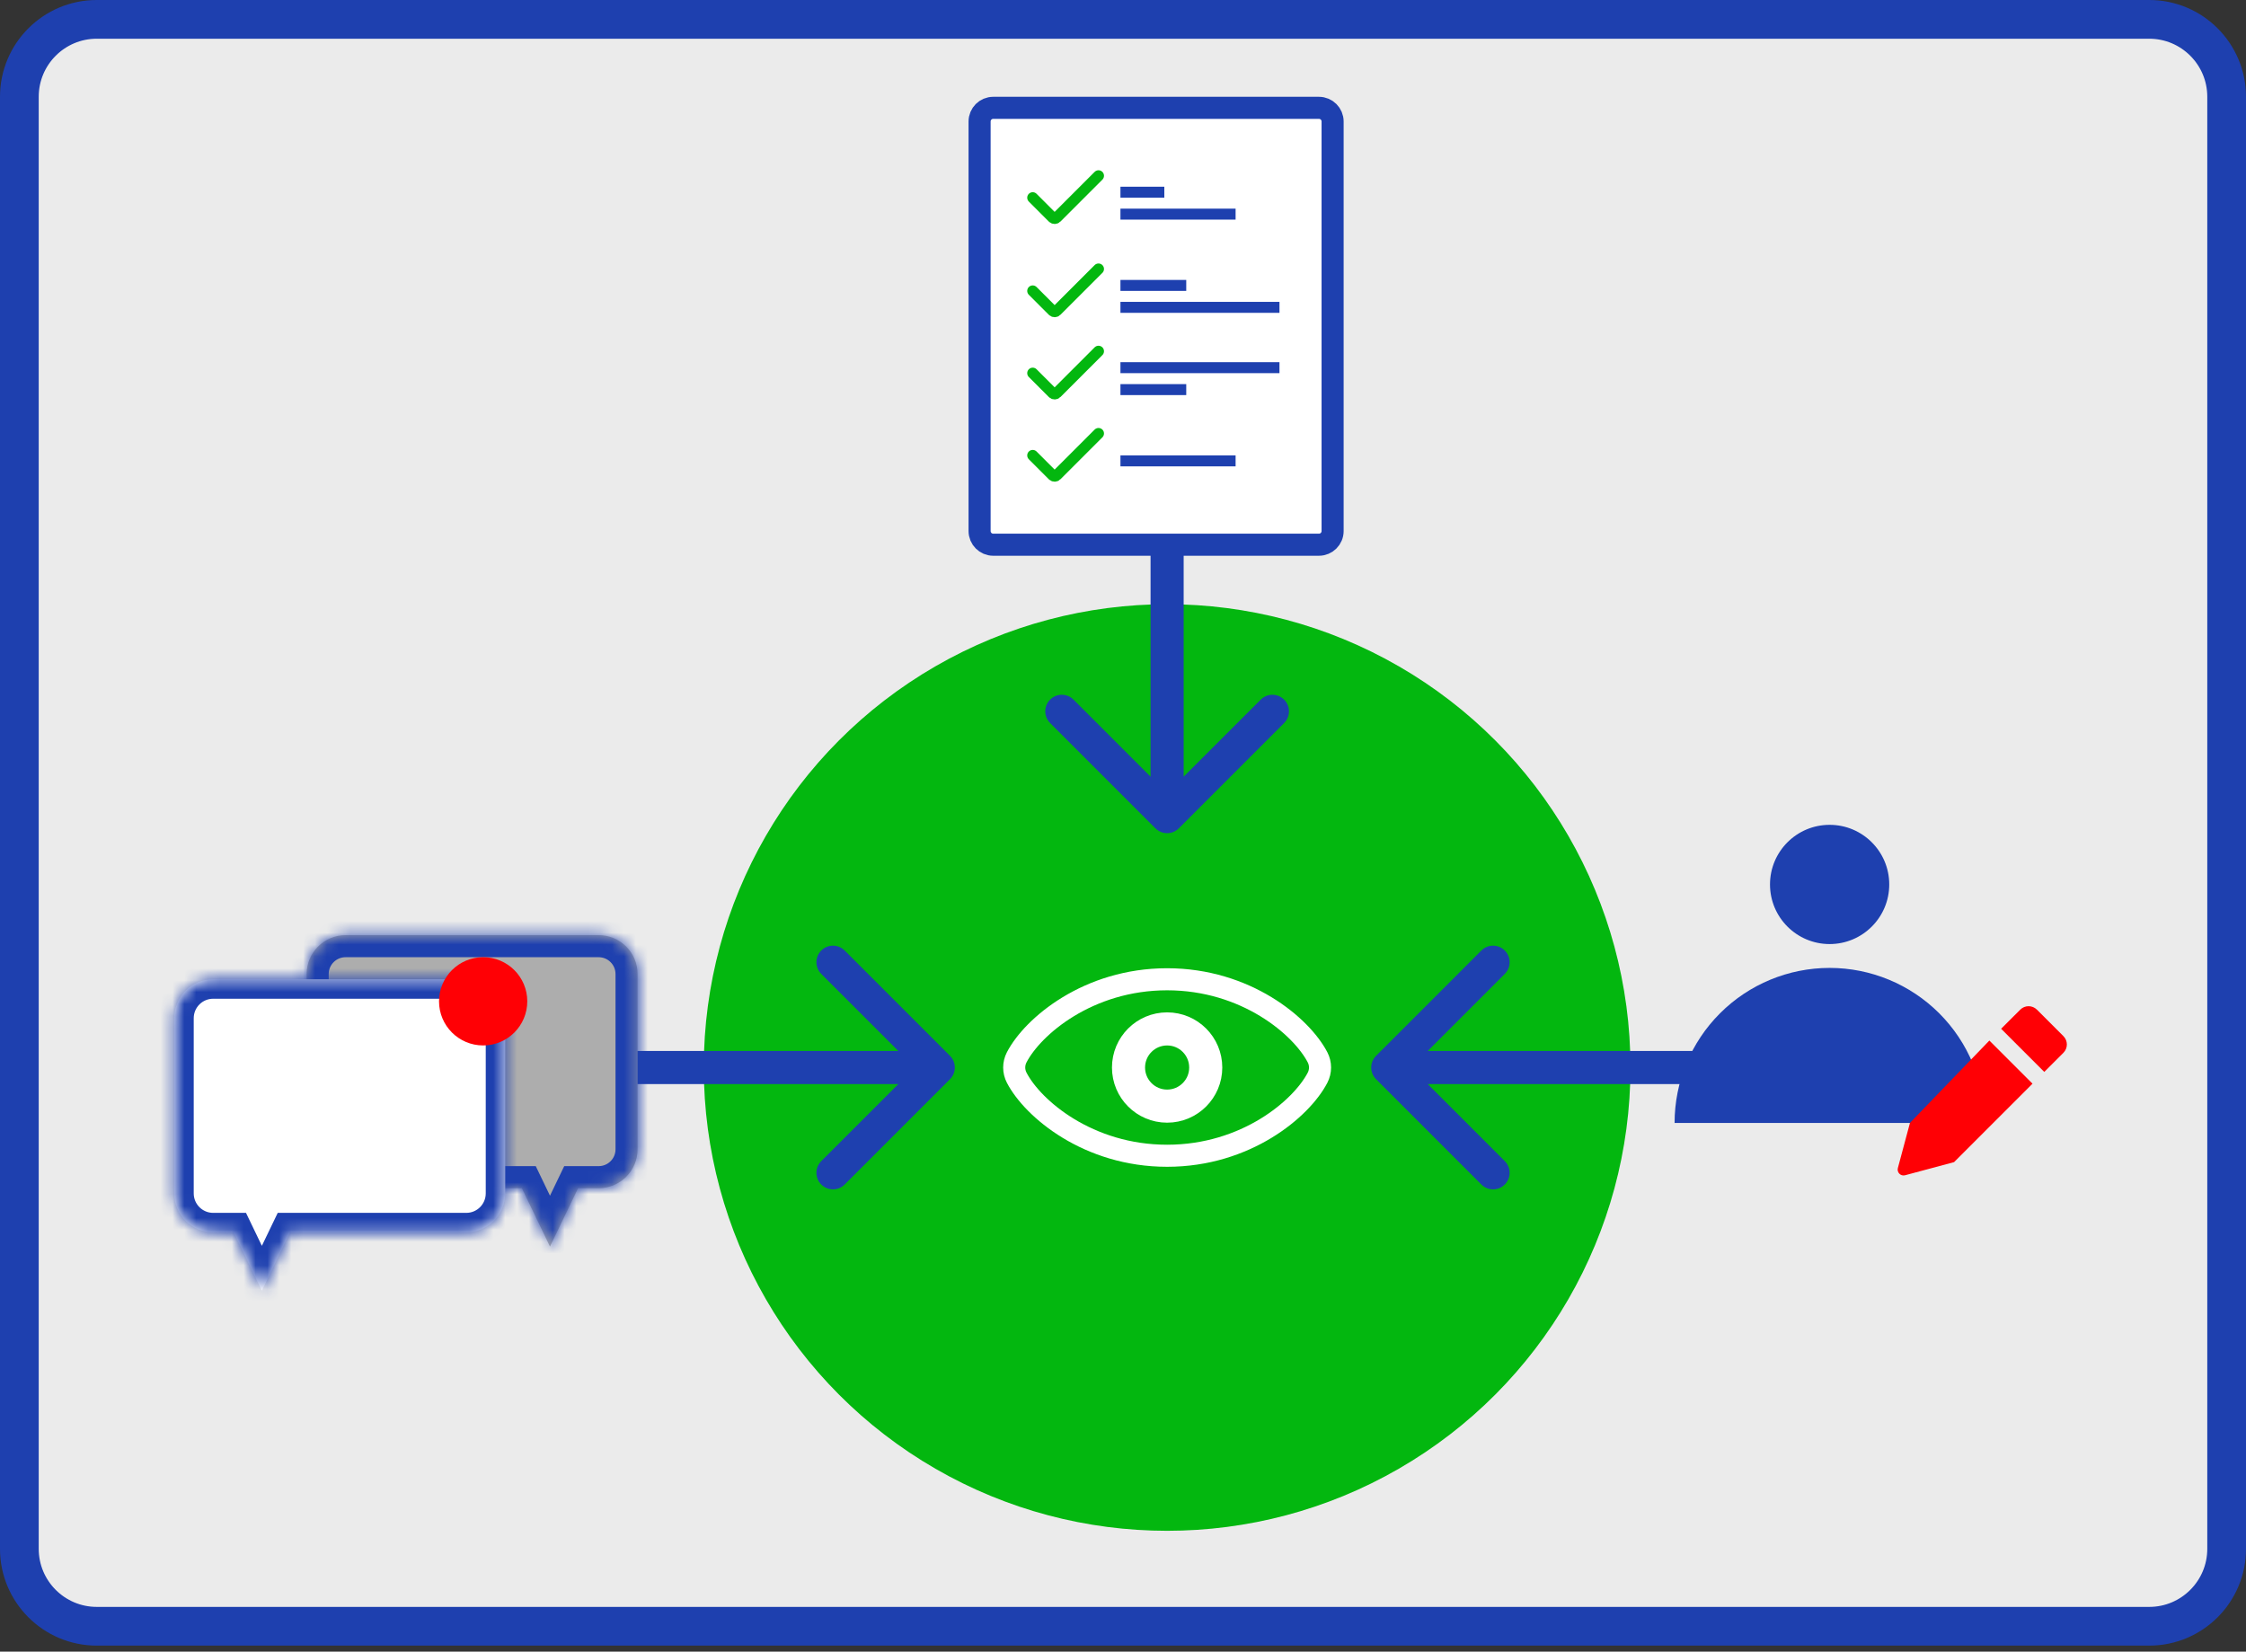 <svg width="189" height="139" viewBox="0 0 189 139" fill="none" xmlns="http://www.w3.org/2000/svg">
<rect x="0" y="0" width="189" height="139" fill="#333333" stroke="none"/>
<path d="M8.146 1.629H180.854C184.453 1.629 187.371 4.547 187.371 8.146V130.345C187.371 133.944 184.453 136.862 180.854 136.862H8.146C4.547 136.862 1.629 133.944 1.629 130.345V8.146C1.629 4.547 4.547 1.629 8.146 1.629Z" fill="#EBEBEB" stroke="#1E40AF" stroke-width="3.259"/>
<circle cx="153.962" cy="74.433" r="5.017" fill="#1E40AF"/>
<path d="M167.007 94.503C167.007 91.043 165.632 87.725 163.186 85.278C160.739 82.832 157.421 81.457 153.961 81.457C150.502 81.457 147.183 82.832 144.737 85.278C142.29 87.725 140.916 91.043 140.916 94.503L153.961 94.503H167.007Z" fill="#1E40AF"/>
<path d="M171.035 91.2L167.404 87.57L160.722 94.501L159.704 98.3C159.606 98.668 159.943 99.005 160.311 98.906L164.434 97.802L171.035 91.2Z" fill="#FF0005"/>
<path d="M172.025 90.21L168.394 86.579L170.005 84.969C170.391 84.582 171.018 84.582 171.405 84.969L173.636 87.2C174.022 87.586 174.022 88.213 173.636 88.6L172.025 90.21Z" fill="#FF0005"/>
<circle cx="98.213" cy="89.839" r="38.99" fill="#03B70F"/>
<path d="M98.213 82.413C91.571 82.413 86.91 86.373 85.556 88.98C85.275 89.521 85.275 90.158 85.556 90.699C86.91 93.307 91.571 97.266 98.213 97.266C104.854 97.266 109.516 93.307 110.87 90.699C111.151 90.158 111.151 89.521 110.87 88.98C109.516 86.373 104.854 82.413 98.213 82.413Z" stroke="white" stroke-width="1.857"/>
<circle cx="98.213" cy="89.84" r="3.249" stroke="white" stroke-width="2.785"/>
<path d="M51.796 88.447C51.027 88.447 50.404 89.07 50.404 89.839C50.404 90.608 51.027 91.232 51.796 91.232V88.447ZM79.94 90.824C80.484 90.28 80.484 89.398 79.94 88.855L71.078 79.993C70.534 79.449 69.653 79.449 69.109 79.993C68.565 80.537 68.565 81.418 69.109 81.962L76.986 89.839L69.109 97.716C68.565 98.26 68.565 99.142 69.109 99.686C69.653 100.23 70.534 100.23 71.078 99.686L79.94 90.824ZM51.796 89.839V91.232H78.955V89.839V88.447H51.796V89.839Z" fill="#1E40AF"/>
<path d="M143.938 88.447C144.707 88.447 145.331 89.07 145.331 89.839C145.331 90.608 144.707 91.232 143.938 91.232V88.447ZM115.795 90.824C115.251 90.28 115.251 89.398 115.795 88.855L124.656 79.993C125.2 79.449 126.082 79.449 126.626 79.993C127.17 80.537 127.17 81.418 126.626 81.962L118.749 89.839L126.626 97.716C127.17 98.26 127.17 99.142 126.626 99.686C126.082 100.23 125.2 100.23 124.656 99.686L115.795 90.824ZM143.938 89.839V91.232H116.779V89.839V88.447H143.938V89.839Z" fill="#1E40AF"/>
<mask id="path-10-inside-1_39_3347" fill="white">
<path d="M50.377 78.699C52.186 78.699 53.653 80.166 53.653 81.976V96.72C53.653 98.529 52.186 99.996 50.377 99.996H48.645L46.281 104.91L43.916 99.996H29.08C27.27 99.996 25.803 98.529 25.803 96.72V81.976C25.803 80.166 27.27 78.699 29.08 78.699H50.377Z"/>
</mask>
<path d="M50.377 78.699C52.186 78.699 53.653 80.166 53.653 81.976V96.72C53.653 98.529 52.186 99.996 50.377 99.996H48.645L46.281 104.91L43.916 99.996H29.08C27.27 99.996 25.803 98.529 25.803 96.72V81.976C25.803 80.166 27.27 78.699 29.08 78.699H50.377Z" fill="#ADADAD"/>
<path d="M53.653 81.976L55.51 81.976L55.51 81.975L53.653 81.976ZM53.653 96.72L55.51 96.72V96.72H53.653ZM48.645 99.996V98.139H47.478L46.972 99.191L48.645 99.996ZM46.281 104.91L44.608 105.715L46.281 109.193L47.954 105.715L46.281 104.91ZM43.916 99.996L45.59 99.191L45.084 98.139H43.916V99.996ZM29.08 99.996L29.079 101.853H29.08V99.996ZM25.803 96.72L23.947 96.72L23.947 96.72L25.803 96.72ZM25.803 81.976L23.947 81.975V81.976H25.803ZM29.08 78.699L29.08 76.843L29.079 76.843L29.08 78.699ZM50.377 78.699V80.556C51.16 80.556 51.796 81.192 51.796 81.976L53.653 81.976L55.51 81.975C55.509 79.141 53.211 76.843 50.377 76.843V78.699ZM53.653 81.976H51.796V96.72H53.653H55.51V81.976H53.653ZM53.653 96.72L51.796 96.72C51.796 97.504 51.161 98.139 50.377 98.139V99.996V101.853C53.211 101.853 55.51 99.555 55.51 96.72L53.653 96.72ZM50.377 99.996V98.139H48.645V99.996V101.853H50.377V99.996ZM48.645 99.996L46.972 99.191L44.608 104.105L46.281 104.91L47.954 105.715L50.318 100.801L48.645 99.996ZM46.281 104.91L47.954 104.105L45.59 99.191L43.916 99.996L42.243 100.801L44.608 105.715L46.281 104.91ZM43.916 99.996V98.139H29.08V99.996V101.853H43.916V99.996ZM29.08 99.996L29.08 98.139C28.296 98.139 27.66 97.504 27.66 96.72L25.803 96.72L23.947 96.72C23.947 99.555 26.245 101.853 29.079 101.853L29.08 99.996ZM25.803 96.72H27.66V81.976H25.803H23.947V96.72H25.803ZM25.803 81.976L27.66 81.976C27.66 81.192 28.296 80.556 29.08 80.556L29.08 78.699L29.079 76.843C26.245 76.843 23.947 79.141 23.947 81.975L25.803 81.976ZM29.08 78.699V80.556H50.377V78.699V76.843H29.08V78.699Z" fill="#1E40AF" mask="url(#path-10-inside-1_39_3347)"/>
<mask id="path-12-inside-2_39_3347" fill="white">
<path d="M17.94 82.413C16.131 82.413 14.664 83.88 14.664 85.689V100.434C14.664 102.243 16.131 103.71 17.94 103.71H19.671L22.036 108.624L24.4 103.71H39.237C41.046 103.71 42.513 102.243 42.513 100.434V85.689C42.513 83.88 41.046 82.413 39.237 82.413H17.94Z"/>
</mask>
<path d="M17.94 82.413C16.131 82.413 14.664 83.88 14.664 85.689V100.434C14.664 102.243 16.131 103.71 17.94 103.71H19.671L22.036 108.624L24.4 103.71H39.237C41.046 103.71 42.513 102.243 42.513 100.434V85.689C42.513 83.88 41.046 82.413 39.237 82.413H17.94Z" fill="white"/>
<path d="M14.664 85.689L13.025 85.689L13.025 85.689L14.664 85.689ZM14.664 100.434L13.025 100.434V100.434H14.664ZM19.671 103.71V102.072H20.701L21.148 103L19.671 103.71ZM22.036 108.624L23.512 109.334L22.036 112.403L20.559 109.334L22.036 108.624ZM24.4 103.71L22.924 103L23.37 102.072H24.4V103.71ZM39.237 103.71L39.237 105.348H39.237V103.71ZM42.513 100.434L44.151 100.434L44.151 100.434L42.513 100.434ZM42.513 85.689L44.151 85.689V85.689H42.513ZM39.237 82.413L39.237 80.775L39.237 80.775L39.237 82.413ZM17.94 82.413V84.051C17.035 84.051 16.302 84.785 16.302 85.689L14.664 85.689L13.025 85.689C13.025 82.975 15.226 80.775 17.94 80.775V82.413ZM14.664 85.689H16.302V100.434H14.664H13.025V85.689H14.664ZM14.664 100.434L16.302 100.434C16.302 101.338 17.035 102.072 17.94 102.072V103.71V105.348C15.226 105.348 13.025 103.148 13.025 100.434L14.664 100.434ZM17.94 103.71V102.072H19.671V103.71V105.348H17.94V103.71ZM19.671 103.71L21.148 103L23.512 107.914L22.036 108.624L20.559 109.334L18.195 104.42L19.671 103.71ZM22.036 108.624L20.559 107.914L22.924 103L24.4 103.71L25.876 104.42L23.512 109.334L22.036 108.624ZM24.4 103.71V102.072H39.237V103.71V105.348H24.4V103.71ZM39.237 103.71L39.237 102.072C40.142 102.072 40.875 101.338 40.875 100.434L42.513 100.434L44.151 100.434C44.151 103.148 41.951 105.348 39.237 105.348L39.237 103.71ZM42.513 100.434H40.875V85.689H42.513H44.151V100.434H42.513ZM42.513 85.689L40.875 85.689C40.875 84.785 40.142 84.051 39.237 84.051L39.237 82.413L39.237 80.775C41.951 80.775 44.151 82.975 44.151 85.689L42.513 85.689ZM39.237 82.413V84.051H17.94V82.413V80.775H39.237V82.413Z" fill="#1E40AF" mask="url(#path-12-inside-2_39_3347)"/>
<circle cx="40.657" cy="84.269" r="3.713" fill="#FF0005"/>
<path d="M96.82 41.566C96.82 40.797 97.444 40.174 98.213 40.174C98.982 40.174 99.605 40.797 99.605 41.566H96.82ZM99.197 69.71C98.654 70.254 97.772 70.254 97.228 69.71L88.366 60.848C87.823 60.304 87.823 59.423 88.366 58.879C88.91 58.335 89.792 58.335 90.336 58.879L98.213 66.756L106.09 58.879C106.634 58.335 107.515 58.335 108.059 58.879C108.603 59.423 108.603 60.304 108.059 60.848L99.197 69.71ZM98.213 41.566H99.605V68.725H98.213H96.82V41.566H98.213Z" fill="#1E40AF"/>
<path d="M83.579 9.075H110.989C111.623 9.075 112.138 9.589 112.138 10.223V44.693C112.138 45.328 111.623 45.842 110.989 45.842H83.579C82.945 45.842 82.432 45.327 82.432 44.693V10.223C82.432 9.589 82.945 9.075 83.579 9.075Z" fill="white" stroke="#1E40AF" stroke-width="1.857"/>
<line x1="94.285" y1="30.942" x2="107.667" y2="30.942" stroke="#1E40AF" stroke-width="0.923"/>
<line x1="94.285" y1="25.866" x2="107.667" y2="25.866" stroke="#1E40AF" stroke-width="0.923"/>
<line x1="94.285" y1="24.02" x2="99.822" y2="24.02" stroke="#1E40AF" stroke-width="0.923"/>
<line x1="94.285" y1="32.788" x2="99.822" y2="32.788" stroke="#1E40AF" stroke-width="0.923"/>
<line x1="94.285" y1="18.021" x2="103.975" y2="18.021" stroke="#1E40AF" stroke-width="0.923"/>
<line x1="94.285" y1="16.175" x2="97.977" y2="16.175" stroke="#1E40AF" stroke-width="0.923"/>
<line x1="94.285" y1="38.787" x2="103.975" y2="38.787" stroke="#1E40AF" stroke-width="0.923"/>
<path d="M86.902 16.637L88.584 18.32C88.674 18.41 88.821 18.41 88.911 18.32L92.439 14.791" stroke="#03B70F" stroke-width="0.923" stroke-linecap="round"/>
<path d="M86.902 24.482L88.584 26.165C88.674 26.255 88.821 26.255 88.911 26.165L92.439 22.636" stroke="#03B70F" stroke-width="0.923" stroke-linecap="round"/>
<path d="M86.902 31.403L88.584 33.086C88.674 33.176 88.821 33.176 88.911 33.086L92.439 29.558" stroke="#03B70F" stroke-width="0.923" stroke-linecap="round"/>
<path d="M86.902 38.325L88.584 40.008C88.674 40.098 88.821 40.098 88.911 40.008L92.439 36.479" stroke="#03B70F" stroke-width="0.923" stroke-linecap="round"/>
</svg>
